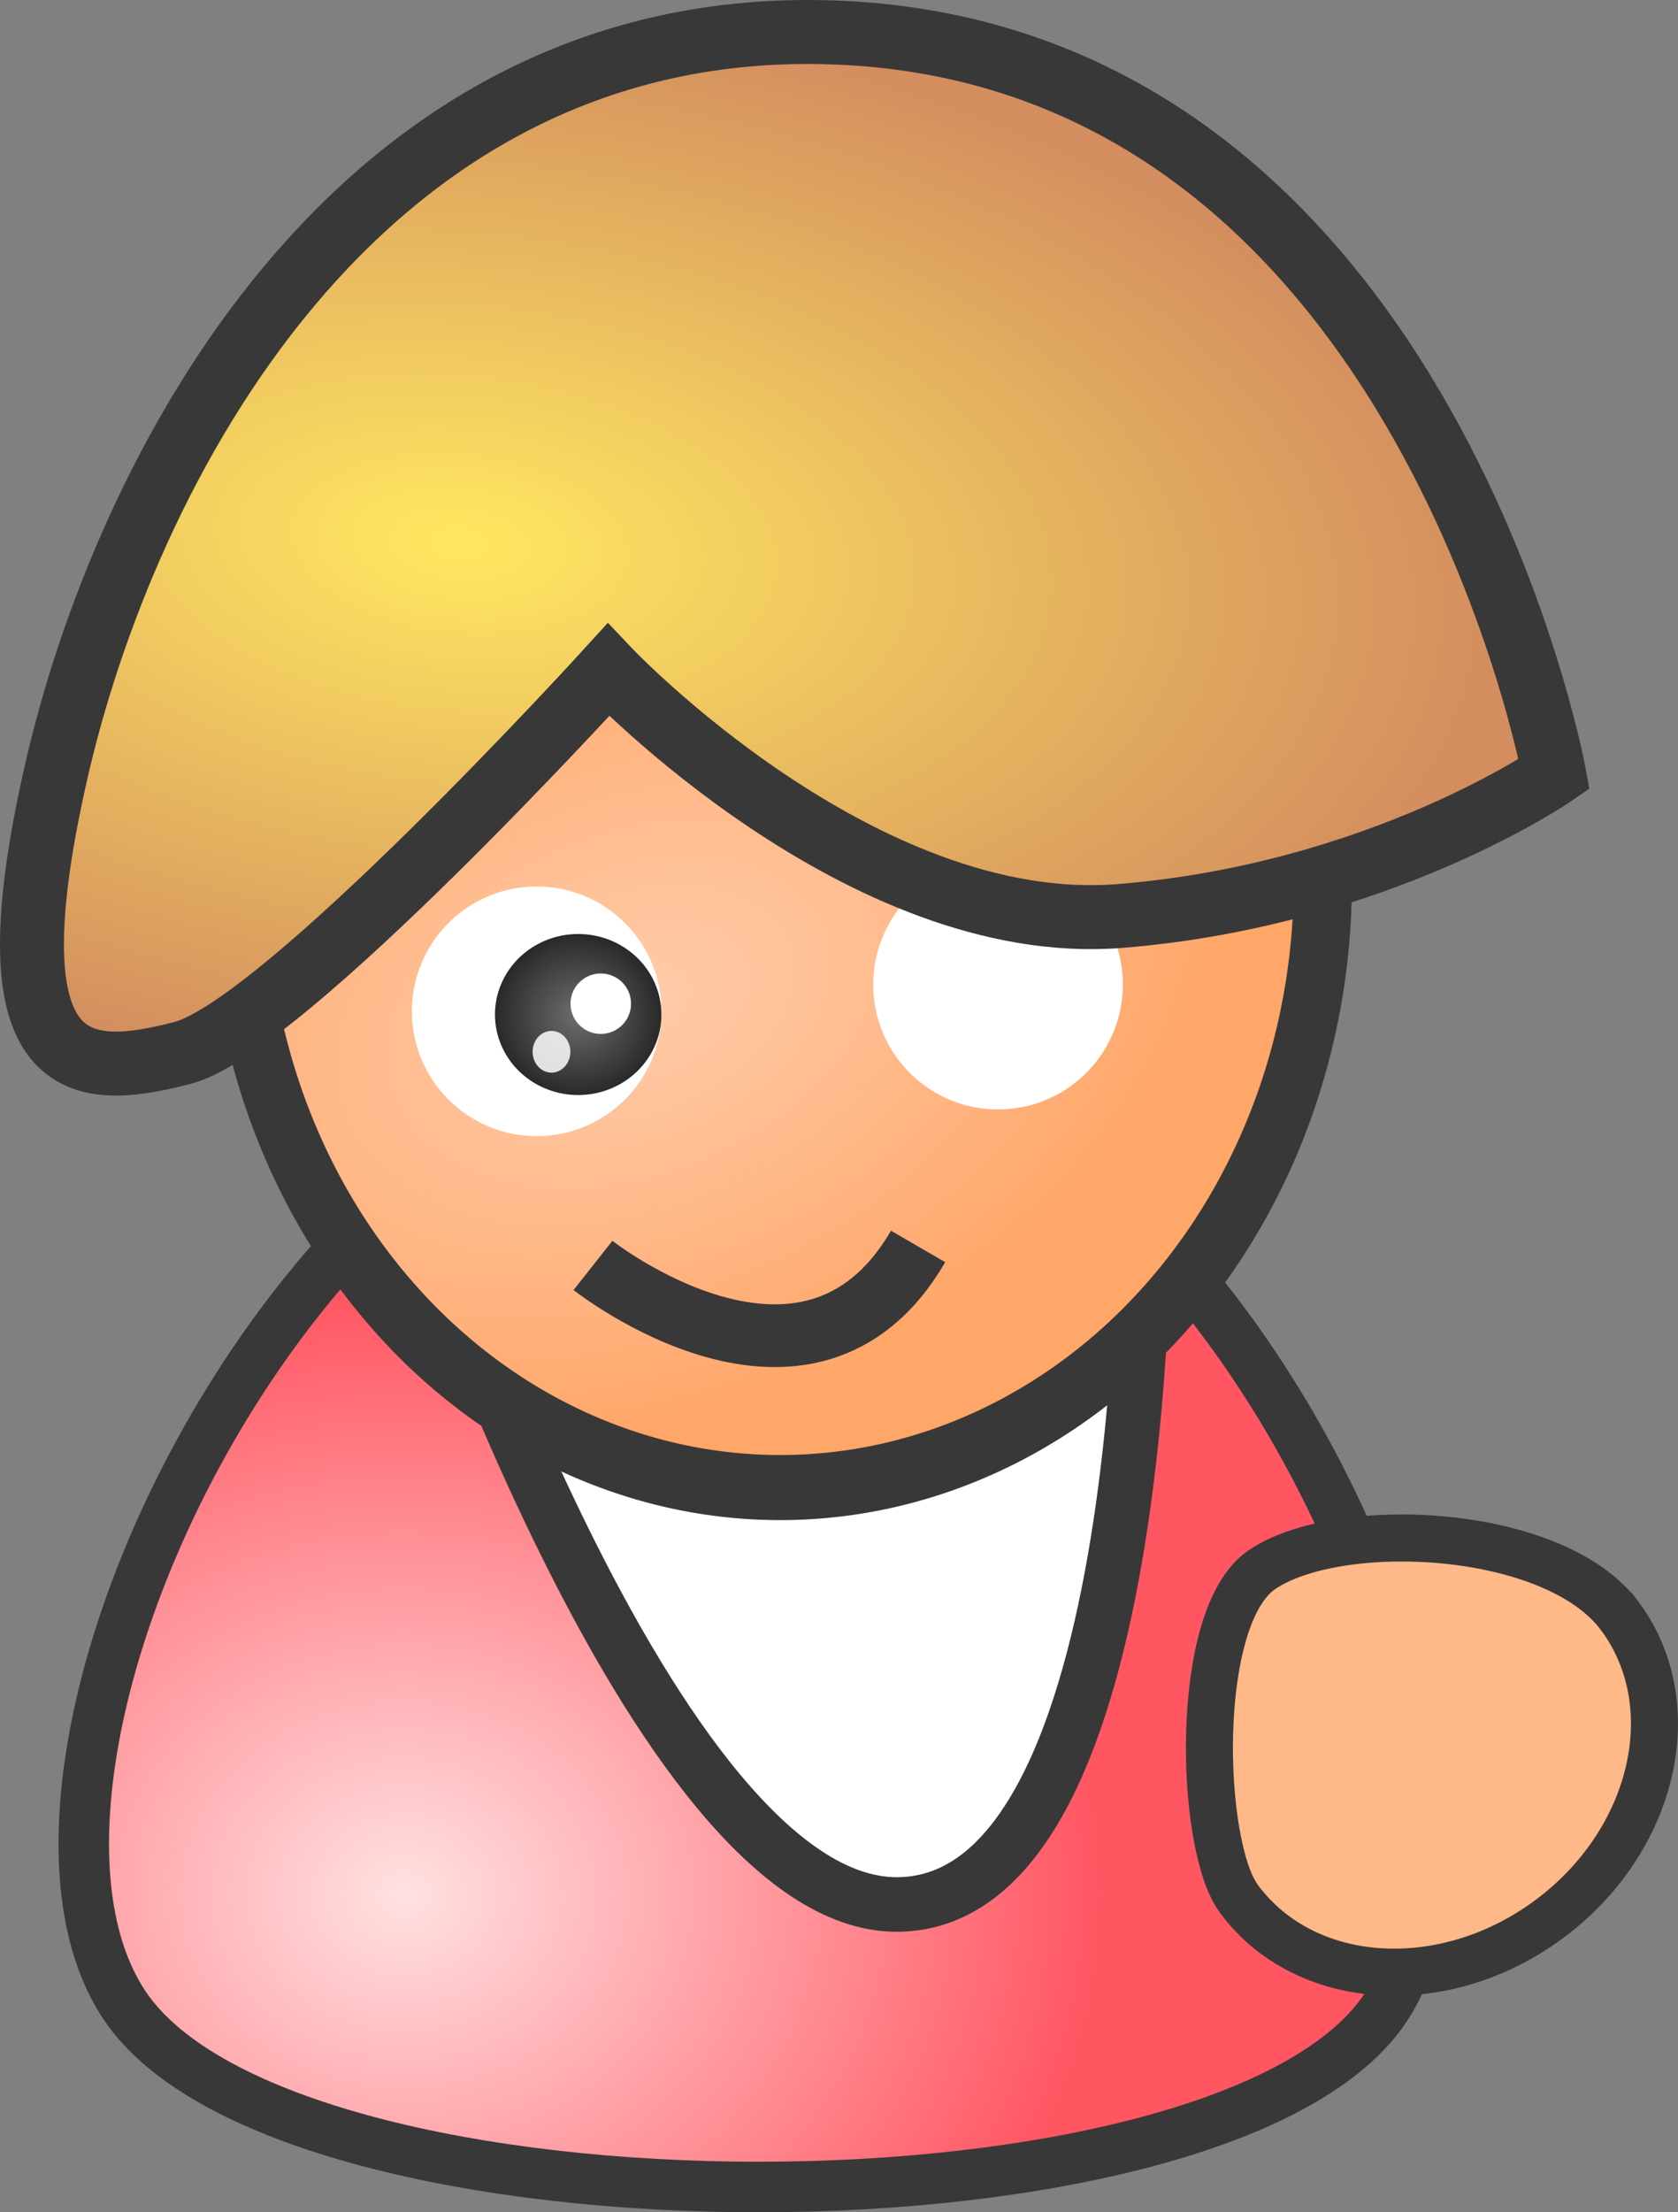 <?xml version="1.0" encoding="UTF-8" standalone="no"?>
<!-- Created with Inkscape (http://www.inkscape.org/) -->
<svg
    xmlns:inkscape="http://www.inkscape.org/namespaces/inkscape"
    xmlns:rdf="http://www.w3.org/1999/02/22-rdf-syntax-ns#"
    xmlns="http://www.w3.org/2000/svg"
    xmlns:sodipodi="http://sodipodi.sourceforge.net/DTD/sodipodi-0.dtd"
    xmlns:cc="http://creativecommons.org/ns#"
    xmlns:xlink="http://www.w3.org/1999/xlink"
    xmlns:dc="http://purl.org/dc/elements/1.1/"
    xmlns:svg="http://www.w3.org/2000/svg"
    xmlns:ns1="http://sozi.baierouge.fr"
    id="svg4818"
    sodipodi:docname="people_biz_-_female_smile.svg"
    inkscape:export-filename="C:\Documents and Settings\kachiy\My Documents\My Pictures\yyycatch_people_biz_-_female_smile.png"
    viewBox="0 0 107.05 141.06"
    sodipodi:version="0.32"
    inkscape:export-xdpi="197.95917"
    version="1.0"
    inkscape:output_extension="org.inkscape.output.svg.inkscape"
    inkscape:export-ydpi="197.95917"
    inkscape:version="0.46"
  >
  <rect x="0" y="0" width="107.05" height="141.06" fill="#808080" stroke="none"/>
  <defs
      id="defs4820"
    >
    <linearGradient
        id="linearGradient3275"
        inkscape:collect="always"
      >
      <stop
          id="stop3277"
          style="stop-color:#6e6e6e"
          offset="0"
      />
      <stop
          id="stop3279"
          style="stop-color:#292929"
          offset="1"
      />
    </linearGradient
    >
    <radialGradient
        id="radialGradient3295"
        gradientUnits="userSpaceOnUse"
        cy="469.91"
        cx="487.51"
        gradientTransform="matrix(1 0 0 .864 0 61.154)"
        r="44.373"
        inkscape:collect="always"
      >
      <stop
          id="stop3172"
          style="stop-color:#ffe1e1"
          offset="0"
      />
      <stop
          id="stop3174"
          style="stop-color:#ff5662"
          offset="1"
      />
    </radialGradient
    >
    <radialGradient
        id="radialGradient3297"
        gradientUnits="userSpaceOnUse"
        cy="331.72"
        cx="437.81"
        gradientTransform="matrix(1.015 -.358 .266 .605 -94.839 286.18)"
        r="49.09"
        inkscape:collect="always"
      >
      <stop
          id="stop3156"
          style="stop-color:#ffccaa"
          offset="0"
      />
      <stop
          id="stop3158"
          style="stop-color:#ffa669"
          offset="1"
      />
    </radialGradient
    >
    <radialGradient
        id="radialGradient3299"
        xlink:href="#linearGradient3275"
        gradientUnits="userSpaceOnUse"
        cy="54.748"
        cx="34.489"
        gradientTransform="matrix(1 0 0 1.065 0 -3.532)"
        r="7.477"
        inkscape:collect="always"
    />
    <radialGradient
        id="radialGradient3303"
        gradientUnits="userSpaceOnUse"
        cy="383.87"
        cx="489.33"
        gradientTransform="matrix(1.313 .123 -.065 .687 -126.49 57.1)"
        r="50.593"
        inkscape:collect="always"
      >
      <stop
          id="stop3164"
          style="stop-color:#ffe860"
          offset="0"
      />
      <stop
          id="stop3166"
          style="stop-color:#d38d5f"
          offset="1"
      />
    </radialGradient
    >
  </defs
  >
  <sodipodi:namedview
      id="base"
      bordercolor="#666666"
      inkscape:pageshadow="2"
      guidetolerance="10"
      pagecolor="#ffffff"
      gridtolerance="10000"
      inkscape:window-height="742"
      inkscape:zoom="2.08416"
      objecttolerance="10"
      showgrid="false"
      borderopacity="1.0"
      inkscape:current-layer="layer1"
      inkscape:cx="54.484982"
      inkscape:cy="69.332489"
      inkscape:window-y="-4"
      inkscape:window-x="-4"
      inkscape:window-width="1024"
      inkscape:pageopacity="0.0"
      inkscape:document-units="px"
  />
  <g
      id="layer1"
      inkscape:label="Layer 1"
      inkscape:groupmode="layer"
      transform="translate(-461.72 -346.34)"
    >
    <g
        id="g3279"
      >
      <path
          id="path7471"
          sodipodi:nodetypes="cssz"
          style="fill-rule:evenodd;stroke:#383838;stroke-width:3.222;fill:url(#radialGradient3295)"
          d="m509.03 412.37c-27.83 0.79-49.67 46.38-39.37 61.83 10.3 15.46 70.72 15.46 80.56 0 9.85-15.45-12.44-62.65-41.19-61.83z"
      />
      <path
          id="path7473"
          sodipodi:nodetypes="cczc"
          style="fill-rule:evenodd;stroke:#383838;stroke-width:3.479;fill:#ffffff"
          d="m488.31 421.68h46.4s0.74 46.1-15.79 46.1c-15.55 0-30.61-46.1-30.61-46.1z"
      />
      <path
          id="path7475"
          sodipodi:rx="46.590309"
          sodipodi:ry="46.590309"
          style="fill-rule:evenodd;stroke:#383838;stroke-width:5;fill:url(#radialGradient3297)"
          sodipodi:type="arc"
          d="m496.96 320.73a46.59 46.59 0 1 1 -93.18 0 46.59 46.59 0 1 1 93.18 0z"
          transform="matrix(.743 0 0 .83 176.87 136.32)"
          sodipodi:cy="320.73038"
          sodipodi:cx="450.37299"
      />
      <path
          id="path8544"
          sodipodi:nodetypes="cscczs"
          style="fill-rule:evenodd;stroke:#383838;stroke-width:3;fill:#ffb887"
          d="m565.06 449.39c4.22 5.67 2.21 14.33-4.49 19.31s-15.57 4.42-19.79-1.25l-0.06-0.09c-2.46-3.38-2.91-17.88 1.48-20.91 4.83-3.33 18.64-2.74 22.86 2.94z"
      />
      <path
          id="path3271"
          sodipodi:rx="7.4766045"
          sodipodi:ry="7.9589663"
          style="fill-rule:evenodd;fill:#ffffff"
          sodipodi:type="arc"
          d="m41.965 54.748a7.477 7.959 0 1 1 0 -0.064"
          sodipodi:open="true"
          transform="matrix(1.065 0 0 1 459.23 356.11)"
          sodipodi:cy="54.748039"
          sodipodi:cx="34.488853"
          sodipodi:end="6.2750861"
          sodipodi:start="0"
      />
      <path
          id="path3273"
          sodipodi:rx="7.4766045"
          sodipodi:ry="7.9589663"
          style="fill-rule:evenodd;fill:url(#radialGradient3299)"
          sodipodi:type="arc"
          d="m41.965 54.748a7.477 7.959 0 1 1 0 -0.064"
          sodipodi:open="true"
          transform="matrix(.71 0 0 .645 474.12 375.74)"
          sodipodi:cy="54.748039"
          sodipodi:cx="34.488853"
          sodipodi:end="6.2750861"
          sodipodi:start="0"
      />
      <path
          id="path3283"
          sodipodi:rx="7.4766045"
          sodipodi:ry="7.9589663"
          style="fill-rule:evenodd;fill:#ffffff"
          sodipodi:type="arc"
          d="m41.965 54.748a7.477 7.959 0 1 1 0 -0.064"
          sodipodi:open="true"
          transform="matrix(.258 0 0 .242 491.15 397.1)"
          sodipodi:cy="54.748039"
          sodipodi:cx="34.488853"
          sodipodi:end="6.2750861"
          sodipodi:start="0"
      />
      <path
          id="path3285"
          sodipodi:rx="7.4766045"
          sodipodi:ry="7.9589663"
          style="fill-rule:evenodd;fill:#ffffff"
          sodipodi:type="arc"
          d="m41.965 54.748a7.477 7.959 0 1 1 0 -0.064"
          sodipodi:open="true"
          transform="matrix(1.065 0 0 1 488.66 354.41)"
          sodipodi:cy="54.748039"
          sodipodi:cx="34.488853"
          sodipodi:end="6.2750861"
          sodipodi:start="0"
      />
      <path
          id="path3287"
          sodipodi:rx="7.4766045"
          sodipodi:ry="7.9589663"
          style="fill:url(#radialGradient3299);fill-rule:evenodd"
          sodipodi:type="arc"
          d="m41.965 54.748a7.477 7.959 0 1 1 0 -0.064"
          sodipodi:open="true"
          transform="matrix(.71 0 0 .645 503.55 374.04)"
          sodipodi:cy="54.748039"
          sodipodi:cx="34.488853"
          sodipodi:end="6.2750861"
          sodipodi:start="0"
      />
      <path
          id="path3289"
          sodipodi:rx="7.4766045"
          sodipodi:ry="7.9589663"
          style="fill-rule:evenodd;fill:#ffffff"
          sodipodi:type="arc"
          d="m41.965 54.748a7.477 7.959 0 1 1 0 -0.064"
          sodipodi:open="true"
          transform="matrix(.258 0 0 .242 520.57 395.41)"
          sodipodi:cy="54.748039"
          sodipodi:cx="34.488853"
          sodipodi:end="6.2750861"
          sodipodi:start="0"
      />
      <path
          id="path3293"
          sodipodi:rx="7.4766045"
          sodipodi:ry="7.9589663"
          style="opacity:.845;fill-rule:evenodd;fill:#ffffff"
          sodipodi:type="arc"
          d="m41.965 54.748a7.477 7.959 0 1 1 0 -0.064"
          sodipodi:open="true"
          transform="matrix(.161 0 0 .167 491.35 404.27)"
          sodipodi:cy="54.748039"
          sodipodi:cx="34.488853"
          sodipodi:end="6.2750861"
          sodipodi:start="0"
      />
      <path
          id="path3295"
          sodipodi:rx="7.4766045"
          sodipodi:ry="7.9589663"
          style="opacity:.845;fill-rule:evenodd;fill:#ffffff"
          sodipodi:type="arc"
          d="m41.965 54.748a7.477 7.959 0 1 1 0 -0.064"
          sodipodi:open="true"
          transform="matrix(.161 0 0 .167 521.26 402.93)"
          sodipodi:cy="54.748039"
          sodipodi:cx="34.488853"
          sodipodi:end="6.2750861"
          sodipodi:start="0"
      />
      <path
          id="path3299"
          sodipodi:nodetypes="cc"
          style="stroke:#383838;stroke-width:4;fill:none"
          d="m520.29 425.82c-7 12.06-20.74 1.21-20.74 1.21"
      />
      <path
          id="path7477"
          sodipodi:nodetypes="czcszsc"
          style="fill-rule:evenodd;stroke:#383838;stroke-width:4.079;fill:url(#radialGradient3303)"
          d="m500.53 389.05s16.1 17.02 32.63 15.7c16.56-1.33 27.71-9.05 27.71-9.05s-8.54-46.54-46.68-47.31c-29.86-0.62-44.56 28.04-48.92 47.31-4.42 19.52 1.64 19.45 8.09 17.78 6.45-1.66 27.17-24.43 27.17-24.43z"
      />
    </g
    >
  </g
  >
</svg
>

